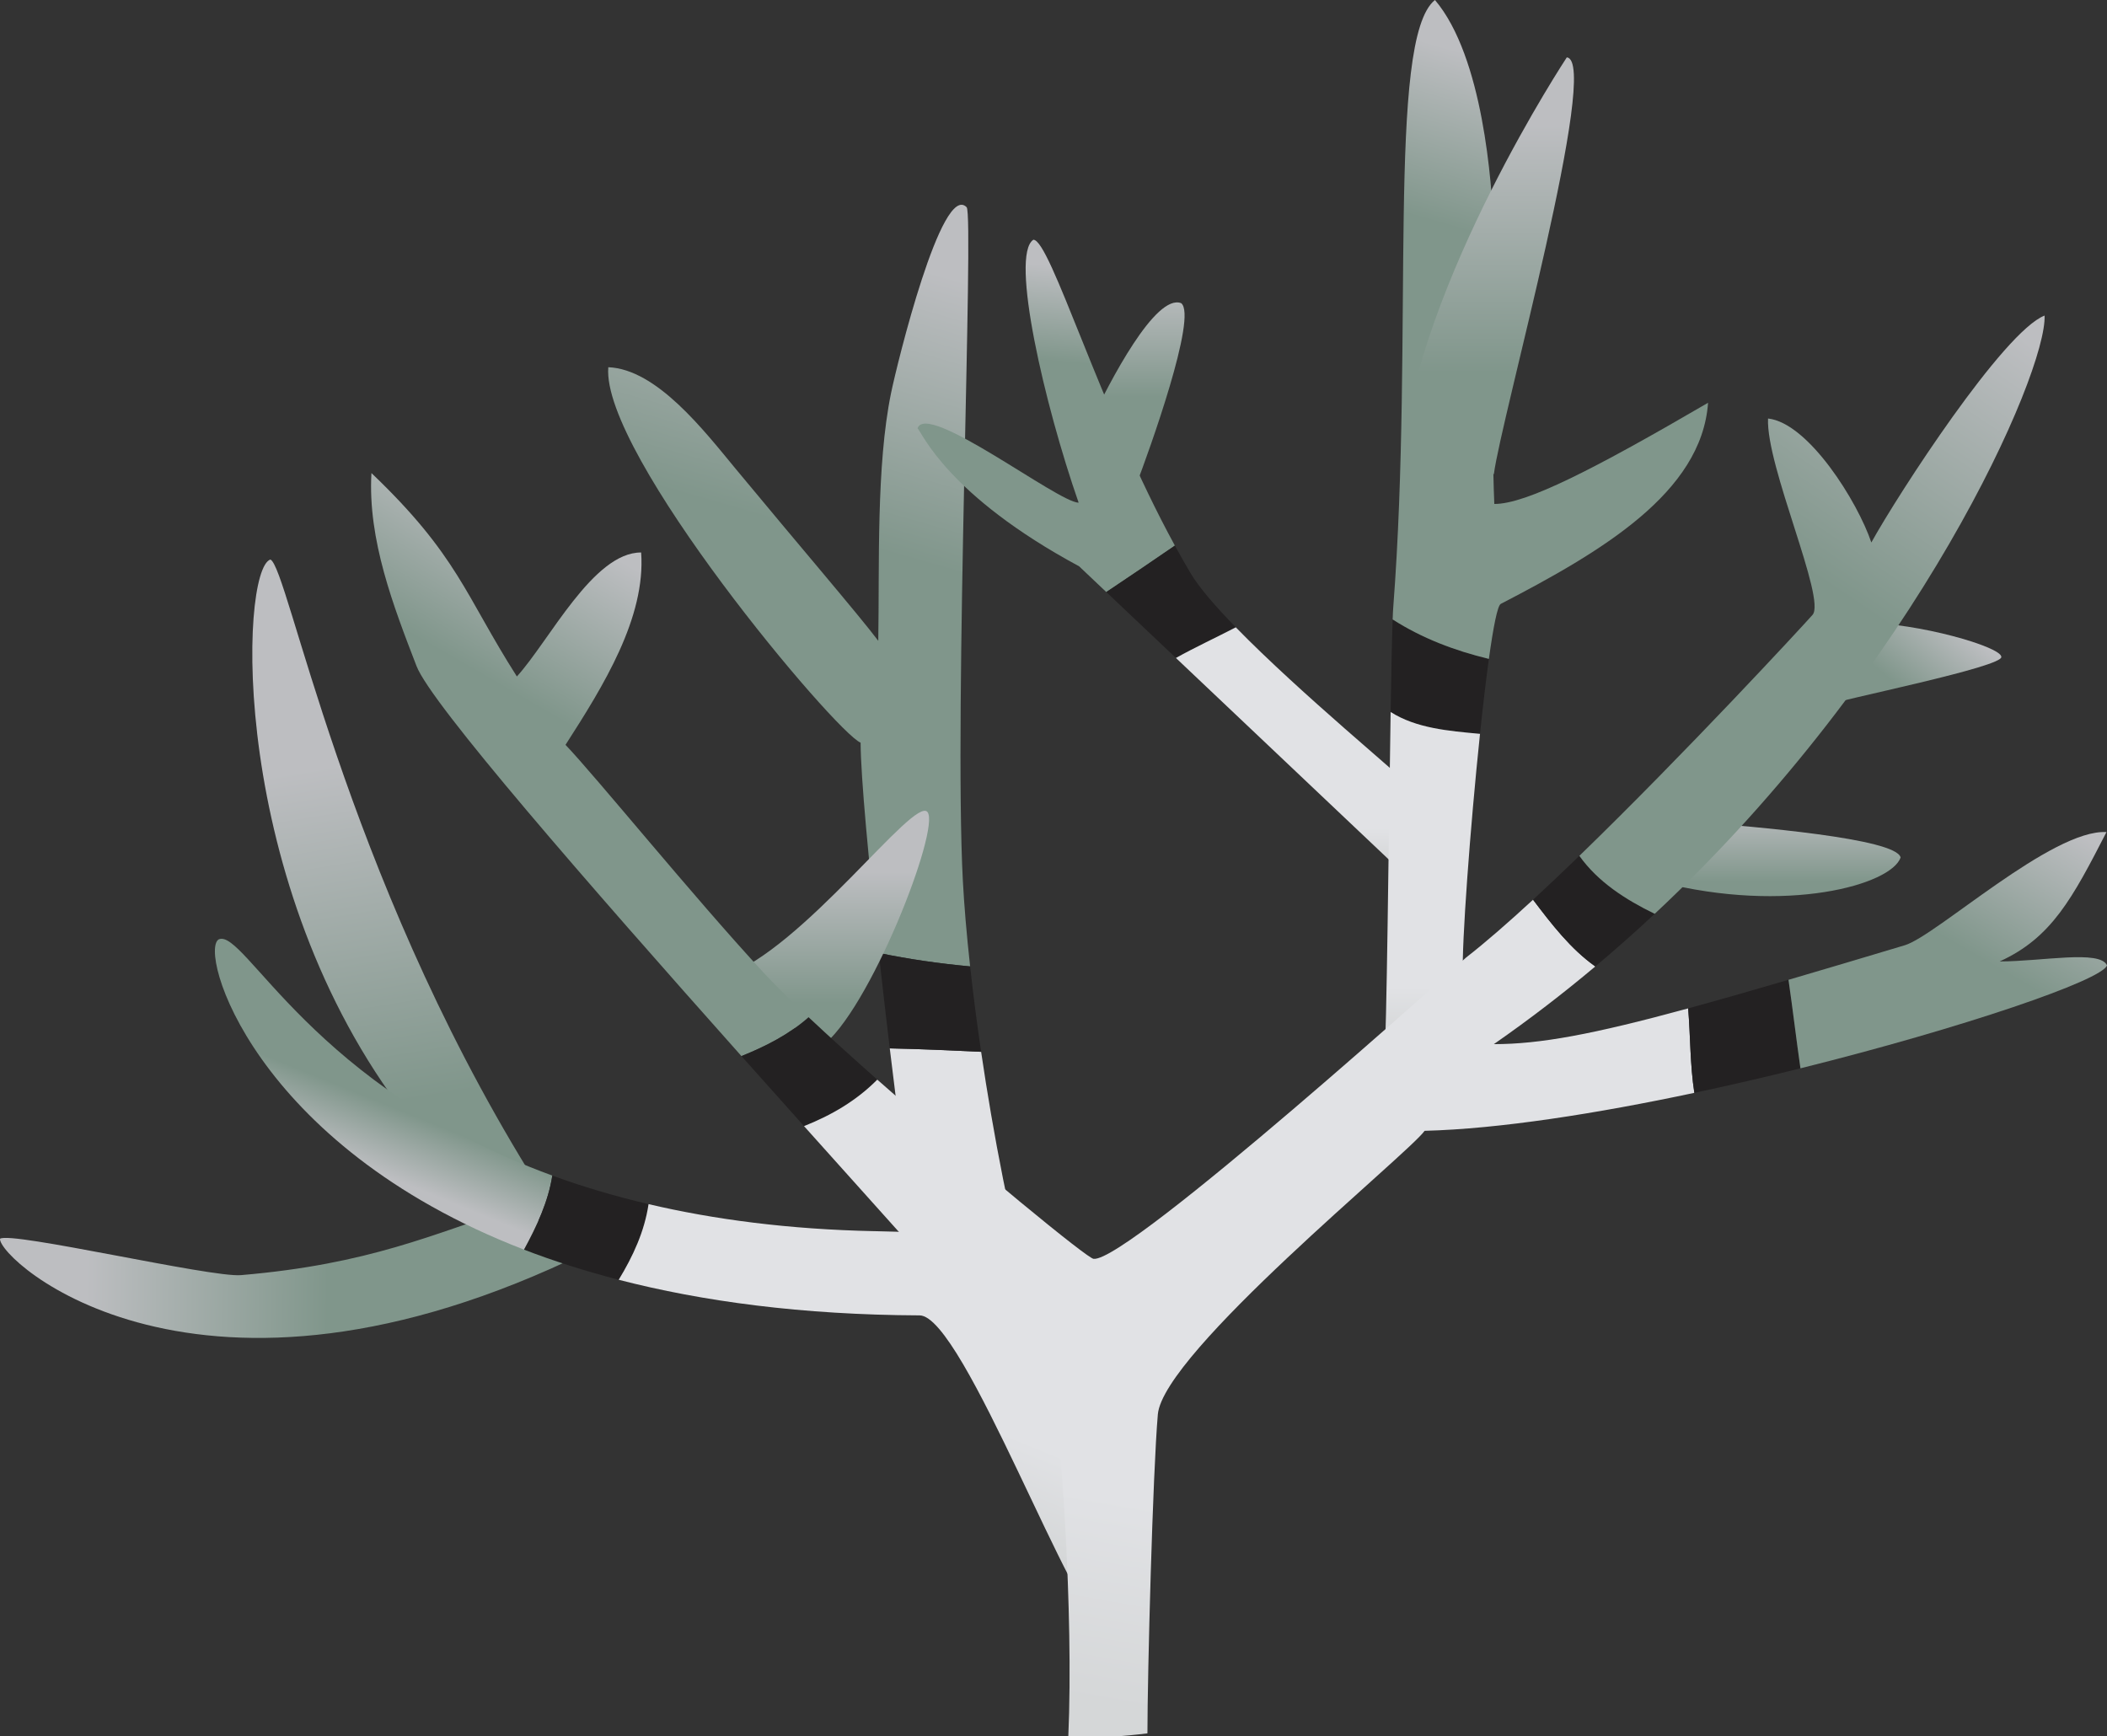 
        <svg xmlns:rdf="http://www.w3.org/1999/02/22-rdf-syntax-ns#" xmlns="http://www.w3.org/2000/svg" xmlns:cc="http://creativecommons.org/ns#" xmlns:xlink="http://www.w3.org/1999/xlink" xmlns:dc="http://purl.org/dc/elements/1.1/" x="0px" y="0px" width="500" height="412" viewBox="0 0 500 412" xml:space="preserve">
            <rect x="0" y="0" width="500" height="412" fill="#333333" stroke="none"/>
            <title>Acropora: black band disease</title>
            <desc xmlns:ian_image_library="https://ian.umces.edu/media-library/">
                <ian_image_library:title>Acropora: black band disease</ian_image_library:title>
                <ian_image_library:descr>Illustration of Acropora with black band disease</ian_image_library:descr>
                <ian_image_library:scene>
                    <ian_image_library:contains>Staghorn, branching, coral, Cnidaria, Anthozoa, Scleractinia, Acroporidae, Acropora, black band disease</ian_image_library:contains>
                    <ian_image_library:when>2011-01-18</ian_image_library:when>
                </ian_image_library:scene>
            </desc>
            
<g id="ian_symbols_6a6598ea17b1f4045d2afbe4934c174c">
	<g>
			<linearGradient id="ian_symbols_a14b88611a6a270435f9ea4f52e6d53c" gradientUnits="userSpaceOnUse" x1="16022.999" y1="-9588.149" x2="16351.774" y2="-9980.053" gradientTransform="matrix(0.04 0 0 0.04 -189.267 547.391)">
			<stop  offset="0" style="stop-color:#80968B"/>
			<stop  offset="1" style="stop-color:#BDBEC1"/>
		</linearGradient>
		<path fill="url(#ian_symbols_a14b88611a6a270435f9ea4f52e6d53c)" d="M442.035,147.8c13.132,0,32.748,5.689,32.881,8.066c0.703,2.347-37.496,10.004-43.795,12.021
			L442.035,147.8z"/>
			<linearGradient id="ian_symbols_05fde5cf40b30d54bd8a4f1d4c2a483a" gradientUnits="userSpaceOnUse" x1="6309.534" y1="-6462.105" x2="4880" y2="-6408.355" gradientTransform="matrix(0.04 0.002 -0.002 0.04 -187.404 548.384)">
			<stop  offset="0" style="stop-color:#80968B"/>
			<stop  offset="1" style="stop-color:#BDBEC1"/>
		</linearGradient>
		<path fill="url(#ian_symbols_05fde5cf40b30d54bd8a4f1d4c2a483a)" d="M122.761,286.385c-19.986,6.493-35.075,13.647-65.604,16.241
			c-7.134,0.597-54.718-10.482-57.154-8.628c-0.409,4.911,46.607,48.447,139.35,3.062c-8.55-5.71-16.589-10.68-16.589-10.68
			L122.761,286.385z"/>
			<linearGradient id="ian_symbols_b53d99b75226087479c2bd9eae2addf4" gradientUnits="userSpaceOnUse" x1="6945.562" y1="-7559.887" x2="6517.217" y2="-9548.454" gradientTransform="matrix(0.04 0.002 -0.002 0.04 -187.404 548.384)">
			<stop  offset="0" style="stop-color:#80968B"/>
			<stop  offset="1" style="stop-color:#BDBEC1"/>
		</linearGradient>
		<path fill="url(#ian_symbols_b53d99b75226087479c2bd9eae2addf4)" d="M64.163,132.792c-7.292,2.367-10.1,77.103,32.26,132.008c3.671,4.768,12.854,7.973,29.107,13.258
			C81.355,206.241,68.403,134.66,64.168,132.792H64.163z"/>
			<linearGradient id="ian_symbols_ca56209ecef56b44d9ed885241d1c250" gradientUnits="userSpaceOnUse" x1="1143.345" y1="1568.76" x2="1113.258" y2="1494.863" gradientTransform="matrix(0.198 0 0 -0.198 -138.465 571.213)">
			<stop  offset="0" style="stop-color:#80968B"/>
			<stop  offset="1" style="stop-color:#BDBEC1"/>
		</linearGradient>
		<path fill="url(#ian_symbols_ca56209ecef56b44d9ed885241d1c250)" d="M51.943,222.921c-4.919,2.539,7.886,48.748,72.409,73.651c3.076-5.655,5.764-11.424,6.715-17.577
			C74.11,258.168,58.076,220.391,51.943,222.921z"/>
		<path fill="#232122" d="M131.066,278.994c-0.949,6.153-3.639,11.922-6.712,17.577c6.88,2.657,14.367,5.058,22.466,7.154
			c3.414-5.596,6.128-11.493,7.087-17.952C145.648,283.836,138.043,281.549,131.066,278.994z"/>
			<linearGradient id="ian_symbols_d1e3e1cd7a0fbe84bd87c35220832243" gradientUnits="userSpaceOnUse" x1="1689.702" y1="2242.737" x2="1783.161" y2="2568.666" gradientTransform="matrix(0.198 0 0 -0.198 -138.465 571.213)">
			<stop  offset="0" style="stop-color:#80968B"/>
			<stop  offset="1" style="stop-color:#BDBEC1"/>
		</linearGradient>
		<path fill="url(#ian_symbols_d1e3e1cd7a0fbe84bd87c35220832243)" d="M228.487,208.967c-2.13-40.627,2.66-157.976,0.903-159.786c-5.897-6.07-16.49,37.042-17.937,44.093
			c-3.538,17.242-2.739,40.873-3.035,58.81c-4.383-5.848-19.135-23.055-33.808-40.78c-7.541-9.122-18.746-23.686-30.258-24.154
			c-1.728,20.54,53.949,86.707,59.873,89.103c0.037,8.209,1.952,28.483,4.314,49.906c7.223,1.504,14.449,2.519,21.674,3.195
			C229.372,221.693,228.793,214.78,228.487,208.967z"/>
			<linearGradient id="ian_symbols_d3d94fc9f3ad6bc46dcdd9bdb5334408" gradientUnits="userSpaceOnUse" x1="1804.311" y1="1323.295" x2="1720.539" y2="1117.542" gradientTransform="matrix(0.198 0 0 -0.198 -138.465 571.213)">
			<stop  offset="0.475" style="stop-color:#E1E2E5"/>
			<stop  offset="1" style="stop-color:#D5D7D8"/>
		</linearGradient>
		<path fill="url(#ian_symbols_d3d94fc9f3ad6bc46dcdd9bdb5334408)" d="M232.826,249.624c-7.228-0.331-14.451-0.676-21.679-0.814c2.591,21.64,5.115,40.351,5.976,43.92
			c-0.602-0.015-3.676-0.409-4.272-0.409l-5.234-0.133l-0.01,0.005c-20.499-0.419-38.263-2.796-53.7-6.42
			c-0.959,6.459-3.671,12.356-7.085,17.952c19.831,5.122,43.416,8.333,71.408,8.451c10.465,0.034,37.159,74.07,43.93,73.903
			c-0.202-7.958,2.542-24.208,2.542-24.208C249.321,336.05,238.498,288.259,232.826,249.624z"/>
		<path fill="#232122" d="M230.213,229.355c-7.225-0.676-14.449-1.691-21.674-3.195c0.836,7.568,1.726,15.28,2.608,22.65
			c7.225,0.138,14.451,0.483,21.676,0.814C231.778,242.49,230.905,235.666,230.213,229.355z"/>
			<linearGradient id="ian_symbols_8134f66c5abf80a4f1caa56ab39636e0" gradientUnits="userSpaceOnUse" x1="9733.553" y1="-7733.812" x2="9733.553" y2="-8511.828" gradientTransform="matrix(0.04 0 0 0.04 -189.267 547.391)">
			<stop  offset="0" style="stop-color:#80968B"/>
			<stop  offset="1" style="stop-color:#BDBEC1"/>
		</linearGradient>
		<path fill="url(#ian_symbols_8134f66c5abf80a4f1caa56ab39636e0)" d="M194.839,248.455c11.407-8.219,28.414-51.878,25.254-55.744
			c-3.165-3.885-29.476,32.58-48.207,38.98"/>
			<linearGradient id="ian_symbols_8aef770db7d7247495cdb9fe940bc7ff" gradientUnits="userSpaceOnUse" x1="11596.04" y1="-11330.001" x2="11596.04" y2="-11988.125" gradientTransform="matrix(0.04 0 0 0.04 -189.267 547.391)">
			<stop  offset="0" style="stop-color:#80968B"/>
			<stop  offset="1" style="stop-color:#BDBEC1"/>
		</linearGradient>
		<path fill="url(#ian_symbols_8aef770db7d7247495cdb9fe940bc7ff)" d="M258.765,100.251c4.566-9.743,15.477-30.653,21.532-28.301c3.937,3.047-7.576,35.021-10.712,43.226
			L258.765,100.251L258.765,100.251z"/>
			<linearGradient id="ian_symbols_5f6856551290e124fdf26180212a8e2d" gradientUnits="userSpaceOnUse" x1="1965.52" y1="2451.684" x2="1975.482" y2="2565.544" gradientTransform="matrix(0.198 0 0 -0.198 -138.465 571.213)">
			<stop  offset="0" style="stop-color:#80968B"/>
			<stop  offset="1" style="stop-color:#BDBEC1"/>
		</linearGradient>
		<path fill="url(#ian_symbols_5f6856551290e124fdf26180212a8e2d)" d="M245.216,56.897c-5.574,3.653,2.645,39.178,10.748,62.395c-4.792,0.03-36.054-24.149-38.218-17.646
			c1.119,1.149,7.107,15.915,38.341,32.758h-0.003l6.449,6.109c5.426-3.629,10.849-7.292,16.273-11.025
			C261.016,96.928,249.229,56.819,245.216,56.897z"/>
		<path fill="#232122" d="M282.549,136.066c-1.274-2.145-2.522-4.344-3.742-6.578c-5.423,3.733-10.847,7.396-16.273,11.025
			l16.517,15.64c4.578-2.554,9.474-4.812,14.212-7.273C288.469,143.959,284.566,139.458,282.549,136.066z"/>
			<linearGradient id="ian_symbols_7e56421861ab52245520b2c2d44004ce" gradientUnits="userSpaceOnUse" x1="2250.833" y1="1932.348" x2="2250.833" y2="1848.291" gradientTransform="matrix(0.198 0 0 -0.198 -138.465 571.213)">
			<stop  offset="0.475" style="stop-color:#E1E2E5"/>
			<stop  offset="1" style="stop-color:#D5D7D8"/>
		</linearGradient>
		<path fill="url(#ian_symbols_7e56421861ab52245520b2c2d44004ce)" d="M293.263,148.88c-4.738,2.461-9.634,4.719-14.212,7.273l55.832,52.874
			c0.222-4.856,2.204-18.908-0.474-22.567C333.069,184.621,308.592,164.608,293.263,148.88z"/>
			<linearGradient id="ian_symbols_e02d77011ed8ccc49de9044e4c723fba" gradientUnits="userSpaceOnUse" x1="15447.742" y1="-8452.319" x2="15447.742" y2="-8896.045" gradientTransform="matrix(0.04 0 0 0.04 -189.267 547.391)">
			<stop  offset="0" style="stop-color:#80968B"/>
			<stop  offset="1" style="stop-color:#BDBEC1"/>
		</linearGradient>
		<path fill="url(#ian_symbols_e02d77011ed8ccc49de9044e4c723fba)" d="M402.643,195.108c13.137,1.06,47.308,3.826,48.377,8.387c-2.167,6.464-27.012,13.52-57.114,5.823
			L402.643,195.108z"/>
			<linearGradient id="ian_symbols_0430a23ea3122bf4296152b0e1c60886" gradientUnits="userSpaceOnUse" x1="2488.229" y1="2605.119" x2="2488.229" y2="2599.357" gradientTransform="matrix(0.198 0 0 -0.198 -138.465 571.213)">
			<stop  offset="0" style="stop-color:#FBEFF0"/>
			<stop  offset="0.461" style="stop-color:#FFFFFF"/>
			<stop  offset="0.708" style="stop-color:#FEF0F4"/>
			<stop  offset="1" style="stop-color:#F19BBC"/>
		</linearGradient>
		<path fill="url(#ian_symbols_0430a23ea3122bf4296152b0e1c60886)" d="M354.416,53.85c0.044,1.223,0.064,2.145,0.072,2.702C354.5,51.888,354.465,51.469,354.416,53.85z"
			/>
		<path fill="#232122" d="M353.319,156.374c-8.103-1.947-15.878-4.906-22.835-9.363c-0.17,4.457-0.328,12.39-0.481,21.965
			c6.094,3.87,13.689,4.492,21.208,5.192C351.901,167.571,352.621,161.423,353.319,156.374z"/>
			<linearGradient id="ian_symbols_35e5a7ada43d29e489bf0ad5b8be5f35" gradientUnits="userSpaceOnUse" x1="2414.51" y1="1756.634" x2="2414.51" y2="1641.314" gradientTransform="matrix(0.198 0 0 -0.198 -138.465 571.213)">
			<stop  offset="0.475" style="stop-color:#E1E2E5"/>
			<stop  offset="1" style="stop-color:#D5D7D8"/>
		</linearGradient>
		<path fill="url(#ian_symbols_35e5a7ada43d29e489bf0ad5b8be5f35)" d="M351.211,174.163c-7.519-0.695-15.115-1.317-21.208-5.187
			c-0.483,30.337-0.924,77.196-1.516,82.531l18.657-20.353C346.84,224.197,348.857,196.602,351.211,174.163z"/>
			<linearGradient id="ian_symbols_eceb6a9d04a8d2043177432b0765b917" gradientUnits="userSpaceOnUse" x1="2488.413" y1="2595.983" x2="2488.413" y2="2595.14" gradientTransform="matrix(0.198 0 0 -0.198 -138.465 571.213)">
			<stop  offset="0" style="stop-color:#FBEFF0"/>
			<stop  offset="0.461" style="stop-color:#FFFFFF"/>
			<stop  offset="0.708" style="stop-color:#FEF0F4"/>
			<stop  offset="1" style="stop-color:#F19BBC"/>
		</linearGradient>
		<path fill="url(#ian_symbols_eceb6a9d04a8d2043177432b0765b917)" d="M354.487,56.552c0,0.02,0,0.04,0,0.064C354.485,57.38,354.497,57.302,354.487,56.552z"/>
			<linearGradient id="ian_symbols_2f5ec9647cc9a6247599c05525ef5462" gradientUnits="userSpaceOnUse" x1="2560.379" y1="2578.241" x2="2616.948" y2="2775.523" gradientTransform="matrix(0.198 0 0 -0.198 -138.465 571.213)">
			<stop  offset="0" style="stop-color:#80968B"/>
			<stop  offset="1" style="stop-color:#BDBEC1"/>
		</linearGradient>
		<path fill="url(#ian_symbols_2f5ec9647cc9a6247599c05525ef5462)" d="M356.141,143.318c23.841-12.361,47.68-26.388,49.191-47.727
			c-27.014,15.748-43.198,24.06-50.725,24.011c-0.71-16.127-0.36-57.558-0.192-65.752c-0.365-10.053-2.45-40.4-13.894-53.85
			c-11.535,9.225-4.945,79.553-9.888,144.033c-0.055,0.66-0.101,1.676-0.15,2.978c6.957,4.457,14.732,7.416,22.835,9.363
			C354.367,148.811,355.362,143.718,356.141,143.318z"/>
			<linearGradient id="ian_symbols_d18474e729f11b044d8fc45268f04dba" gradientUnits="userSpaceOnUse" x1="1410.299" y1="1998.685" x2="1511.428" y2="2173.846" gradientTransform="matrix(0.198 0 0 -0.198 -138.465 571.213)">
			<stop  offset="0" style="stop-color:#80968B"/>
			<stop  offset="1" style="stop-color:#BDBEC1"/>
		</linearGradient>
		<path fill="url(#ian_symbols_d18474e729f11b044d8fc45268f04dba)" d="M181.207,230.844c-16.833-18.198-39.742-46.479-47.009-54.072
			c9.032-14.032,19.059-30.214,17.949-45.651c-11.374-0.069-21.797,20.979-29.489,29.425c-12.306-19.293-13.96-28.646-34.513-48.274
			c-0.912,15.822,5.253,31.678,10.701,45.809c3.437,8.929,40.506,51.474,77.105,92.559c5.855-2.352,11.367-5.187,15.925-9.23
			C187.527,237.318,183.84,233.689,181.207,230.844z"/>
		<path fill="#232122" d="M208.184,256.226c-5.897-5.221-11.508-10.305-16.308-14.816c-4.559,4.043-10.071,6.878-15.925,9.23
			c4.987,5.596,9.962,11.163,14.848,16.621C197.272,264.696,203.246,261.22,208.184,256.226z"/>
			<linearGradient id="ian_symbols_d754903eae25dca49dbda277ddbdc375" gradientUnits="userSpaceOnUse" x1="2150.448" y1="1299.578" x2="2068.072" y2="832.536" gradientTransform="matrix(0.198 0 0 -0.198 -138.465 571.213)">
			<stop  offset="0.475" style="stop-color:#E1E2E5"/>
			<stop  offset="1" style="stop-color:#D5D7D8"/>
		</linearGradient>
		<path fill="url(#ian_symbols_d754903eae25dca49dbda277ddbdc375)" d="M400.607,239.319c-22.697,6.188-35.178,8.485-46.11,8.485c8.439-5.862,16.461-12.045,24.076-18.44
			c-5.845-4.142-10.359-10.009-14.774-15.837c-5.879,5.424-11.318,10.167-15.866,13.702c-0.015,0-80.193,72.364-88.396,71.526l0,0
			l0,0h-0.002h0.002c-1.163,0.212-28.439-22.236-51.353-42.53c-4.938,4.994-10.911,8.47-17.385,11.034
			c31.427,35.105,58.921,65.417,59.474,67.261c1.274,4.23,4.556,47.805,3.239,77.654c6.407,0.809,18.78-0.803,18.78-0.803
			c0-14.067,1.26-61.71,2.468-75.697c1.282-14.703,59.427-61.794,63.307-67.301c17.757-0.453,40.851-4.092,64.01-9.013
			C401.048,252.7,401.154,245.941,400.607,239.319z"/>
		<path fill="#232122" d="M424.419,232.535c-9.055,2.658-16.902,4.896-23.812,6.78c0.547,6.627,0.439,13.386,1.467,20.047
			c8.473-1.8,16.951-3.772,25.182-5.818C426.26,246.601,425.434,239.581,424.419,232.535z"/>
			<linearGradient id="ian_symbols_c4f36359b3be1434cd1dd5ec4c584381" gradientUnits="userSpaceOnUse" x1="3050.103" y1="1749.226" x2="3143.799" y2="1911.511" gradientTransform="matrix(0.198 0 0 -0.198 -138.465 571.213)">
			<stop  offset="0" style="stop-color:#80968B"/>
			<stop  offset="1" style="stop-color:#BDBEC1"/>
		</linearGradient>
		<path fill="url(#ian_symbols_c4f36359b3be1434cd1dd5ec4c584381)" d="M500,229.108c-1.639-3.738-15.464-0.932-25.478-0.932c12.336-5.611,17.257-14.949,25.357-30.702
			c-12.896-0.735-40.437,24.643-47.857,26.857c-10.305,3.091-19.428,5.813-27.603,8.204c1.015,7.046,1.841,14.066,2.837,21.008
			C465.802,243.944,498.888,232.614,500,229.108z"/>
		<path fill="#232122" d="M378.573,229.365c4.867-4.087,9.57-8.259,14.099-12.494c-6.935-3.372-13.478-7.573-17.88-13.76
			c-3.76,3.643-7.458,7.154-10.993,10.418C368.214,219.356,372.728,225.223,378.573,229.365z"/>
			<linearGradient id="ian_symbols_edee005f6d77ea74b5a6ec4a2fe6bcd4" gradientUnits="userSpaceOnUse" x1="2858.829" y1="2204.524" x2="3068.952" y2="2516.044" gradientTransform="matrix(0.198 0 0 -0.198 -138.465 571.213)">
			<stop  offset="0" style="stop-color:#80968B"/>
			<stop  offset="1" style="stop-color:#BDBEC1"/>
		</linearGradient>
		<path fill="url(#ian_symbols_edee005f6d77ea74b5a6ec4a2fe6bcd4)" d="M485.191,74.894c-9.716,3.776-34.604,42.101-41.115,53.85c-3.207-9.57-14.88-28.36-24.514-29.42
			c-0.503,11.306,13.857,42.866,10.559,46.603c-2.352,2.662-30.273,32.901-55.33,57.184c4.403,6.187,10.945,10.388,17.88,13.76
			C455.128,158.499,485.706,88.457,485.191,74.894z"/>
			<linearGradient id="ian_symbols_8b66fab46bc3d3c40d7577d840d64945" gradientUnits="userSpaceOnUse" x1="13694.649" y1="-11471.522" x2="13694.649" y2="-12939.716" gradientTransform="matrix(0.04 0 0 0.04 -189.267 547.391)">
			<stop  offset="0" style="stop-color:#80968B"/>
			<stop  offset="1" style="stop-color:#BDBEC1"/>
		</linearGradient>
		<path fill="url(#ian_symbols_8b66fab46bc3d3c40d7577d840d64945)" d="M332.574,108.524c4.291-41.993,39.229-94.896,39.229-94.896
			c8.18,0.651-15.645,85.819-17.301,98.895"/>
	</g>
</g>
</svg>
